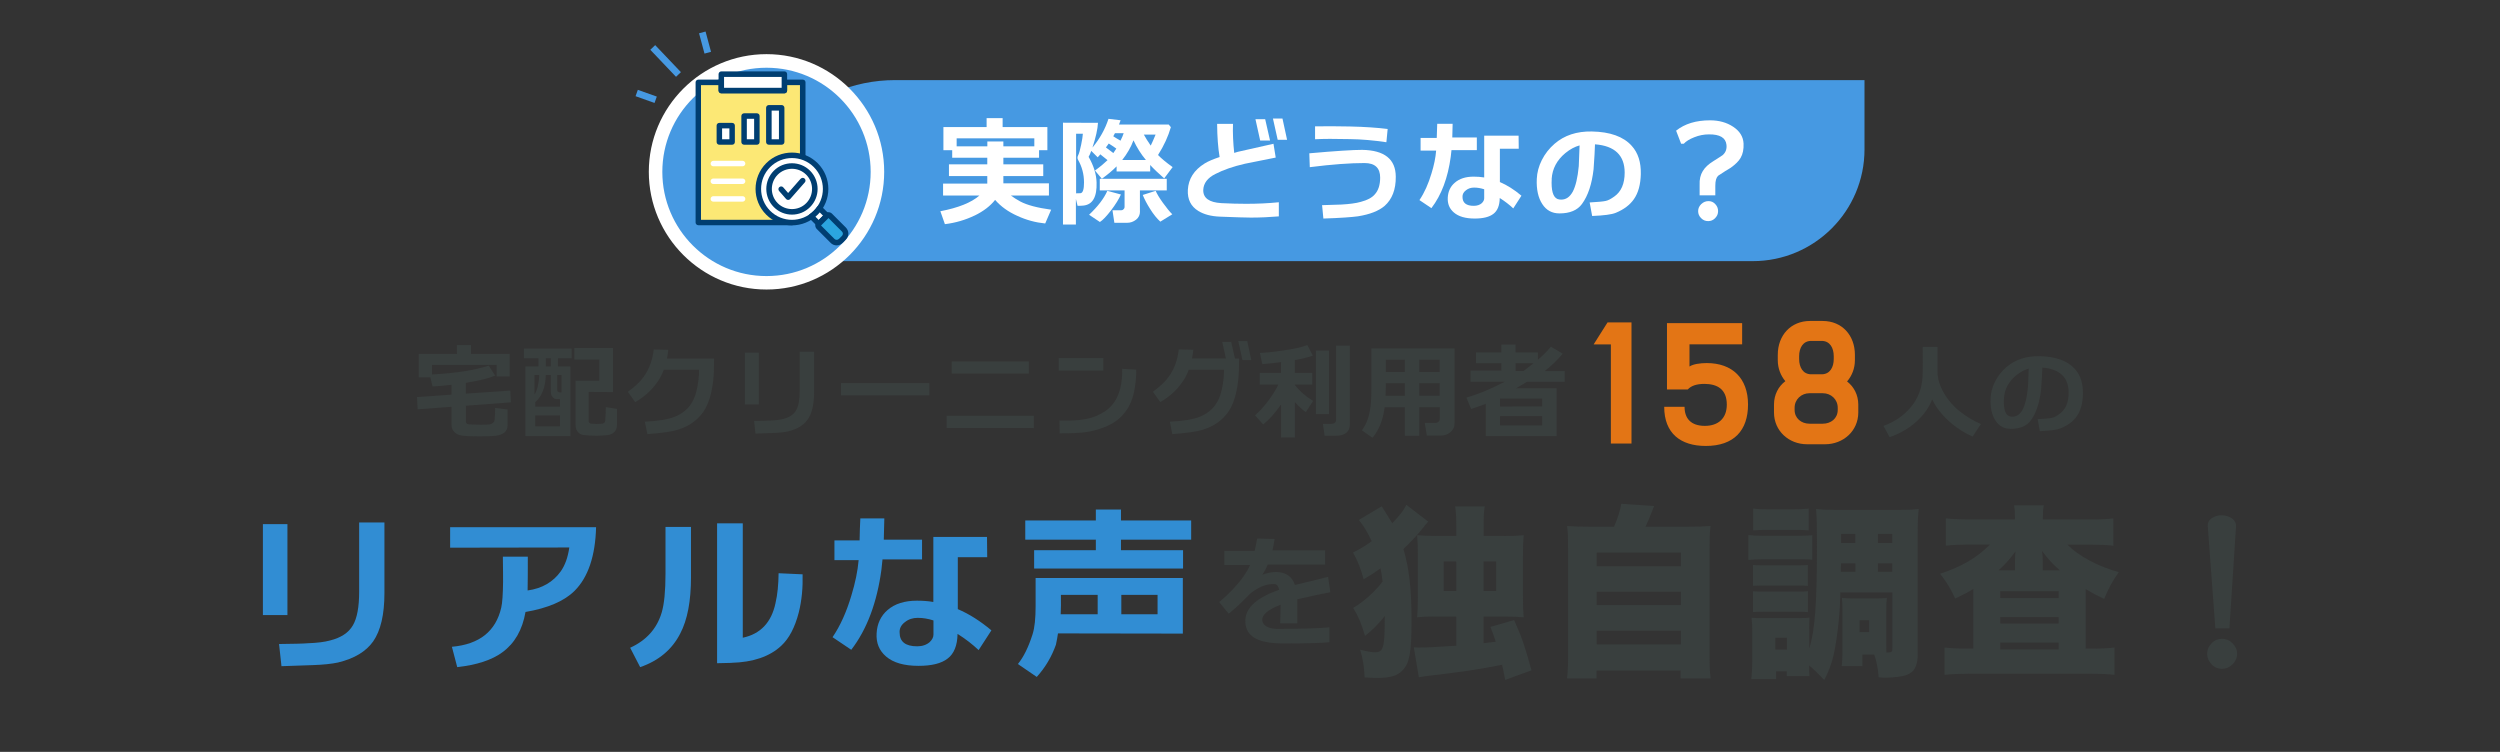 <?xml version="1.0" encoding="UTF-8"?>
<svg id="_レイヤー_2" data-name="レイヤー 2" xmlns="http://www.w3.org/2000/svg" viewBox="0 0 369.83 111.23">
  <rect x="0" y="0" width="369.83" height="111.23" fill="#333333" stroke="none"/>
  <defs>
    <style>
      .cls-1 {
        fill: none;
      }

      .cls-2, .cls-3, .cls-4 {
        fill-rule: evenodd;
      }

      .cls-2, .cls-5 {
        fill: #fff;
      }

      .cls-6 {
        fill: #4699e2;
      }

      .cls-7 {
        fill: #e37515;
      }

      .cls-3 {
        fill: #2ba5df;
      }

      .cls-8 {
        fill: #393f3e;
      }

      .cls-9 {
        fill: #003e71;
      }

      .cls-10 {
        fill: #318dd3;
      }

      .cls-4 {
        fill: #fce875;
      }
    </style>
  </defs>
  <g id="_レイヤー_1-2" data-name="レイヤー 1">
    <g>
      <g>
        <rect class="cls-1" width="369.83" height="111.23"/>
        <g>
          <g>
            <path class="cls-6" d="M132.43,11.85h143.39v10.25c0,9.12-7.41,16.53-16.53,16.53H109.57v-3.92c0-12.61,10.24-22.86,22.86-22.86Z"/>
            <g>
              <path class="cls-5" d="M144.18,31.88c-1.35.65-2.81,1.09-4.4,1.28l-.67-1.91c2.65-.51,4.58-1.28,5.77-2.32h-5.37v-1.77h6.54v-1.11h-5.67v-1.74h5.67v-.98h-5.19v-1.11h-1.3v-3.42h6.39v-1.32h2.37v1.32h6.62v3.42h-1.23v1.11h-5.28v.98h5.9v1.74h-5.9v1.07h6.74v1.81h-5.62c.37.28.84.58,1.39.88,1,.53,2.51.93,4.56,1.21l-.88,2.04c-1.42-.14-2.79-.51-4.11-1.12-1.37-.61-2.46-1.4-3.3-2.37-.72.91-1.72,1.68-3.04,2.32ZM146.06,20.93h2.37v.72h4.58v-1.19h-11.49v1.19h4.54v-.72Z"/>
              <path class="cls-5" d="M162.43,18.14c-.05.97-.33,2.19-.82,3.69,1.09-1.32,1.88-2.74,2.37-4.25l1.79.21-.23.63h7.35l.32.39c-.39,1.35-1.02,2.74-1.9,4.12.49.51,1.21,1.11,2.16,1.79l-1.25,1.67c-.84-.74-1.53-1.39-2.07-1.98v.95h-4.97v-.75c-.63.65-1.37,1.25-2.18,1.83l-1.02-1.21c.86-.63,1.47-1.16,1.86-1.54l-1.07-.86c-.12.16-.25.3-.39.44l-.95-.95c-.12.37-.26.67-.39.88.75,1.3,1.14,2.56,1.18,3.79.07,2.14-.58,3.28-1.95,3.42-.21.02-.49.04-.86.04l-.25-1.02v3.79h-1.91v-15.07l5.16.02ZM159.19,28.6c.35,0,.58-.02.68-.02.33-.07.49-.6.49-1.58,0-1.23-.3-2.35-.9-3.39-.09-.18-.09-.39.02-.61.16-.3.3-.84.46-1.61.14-.68.23-1.23.25-1.61h-1v8.83ZM165.82,28.77c-.3.68-.79,1.47-1.46,2.35-.68.88-1.23,1.46-1.65,1.72l-1.6-1.07c1.32-1.25,2.21-2.42,2.7-3.54l2,.54ZM168.64,31.27c0,.51-.19.93-.58,1.23-.39.3-.82.46-1.33.46h-1.88l-.28-1.86h1.33c.12,0,.23-.05.32-.16.09-.09.14-.19.14-.3v-2.47h-3.67v-1.72h9.91v1.72h-3.97v3.11ZM164.7,22.65l.02-.04.42-.63c-.39-.28-.77-.53-1.12-.75l-.42.58,1.11.84ZM166.24,19.7h-1.3c-.09.16-.16.32-.25.46.23.16.58.37,1.07.65.21-.42.37-.79.47-1.11ZM166.01,23.67h3.51c-.74-.88-1.35-1.86-1.84-2.91-.39,1.04-.95,2-1.67,2.91ZM171.65,32.79c-.51-.46-1.02-1.09-1.53-1.91-.47-.74-.82-1.42-1.07-2.04l1.91-.61c.19.44.54,1.04,1.07,1.77s1,1.32,1.39,1.7l-1.77,1.09ZM169.21,19.91c.25.47.6,1.02,1.02,1.63.19-.4.44-.93.72-1.63h-1.74Z"/>
              <path class="cls-5" d="M177.26,31.2c-1.09-.67-1.61-1.7-1.54-3.11.09-1.63.91-2.93,2.49-3.91.53-.33,1.26-.63,2.21-.95-.23-1.33-.35-2.97-.37-4.91h2.35c-.05,1.4.02,2.83.18,4.3l.53-.16c1.28-.28,3.04-.68,5.28-1.19l.33,2.04c-1.53.3-3.04.61-4.54.91-1.75.4-3.21.91-4.37,1.51-1.18.58-1.77,1.39-1.81,2.37-.03,1.19.86,1.84,2.67,1.95,1.33.07,2.56.1,3.67.1,1.63,0,3.25-.07,4.84-.23v2.09c-1.35.11-2.72.18-4.12.18-.75,0-2.28-.05-4.58-.14-1.32-.05-2.37-.33-3.21-.84ZM185.72,17.63h1.44l.72,3.16h-1.46l-.7-3.16ZM188.32,17.54h1.4l.68,3.14h-1.39l-.7-3.14Z"/>
              <path class="cls-5" d="M195.59,30.35c.95-.02,1.9-.05,2.84-.09,1.19-.07,2.16-.19,2.88-.4.95-.25,1.65-.61,2.07-1.11.53-.58.79-1.42.79-2.47,0-1.44-.77-2.16-2.32-2.16-2.09,0-4.79.19-8.09.61l-.07-2.05c3.9-.35,6.51-.51,7.81-.51,3.3.05,4.97,1.37,4.98,3.97.02,1.9-.54,3.33-1.65,4.32-.88.75-2.19,1.26-3.95,1.54-.88.12-2.58.25-5.11.33l-.19-1.98ZM205.08,21.04c-1.88-.28-3.67-.44-5.4-.46-2.23-.05-3.93-.05-5.14.02v-1.91c1.67-.02,3.39-.02,5.16.02,2.21.05,4.07.18,5.58.37l-.19,1.97Z"/>
              <path class="cls-5" d="M211.75,30.79l-1.77-1.19c.74-1.09,1.33-2.42,1.79-3.97.37-1.19.6-2.32.68-3.35h-2.3v-1.88h2.39c.02-.75.04-1.46.07-2.09h2.28c-.02.46-.04,1.14-.05,2.02h3.63v1.88h-3.75l-.11.98c-.42,3.12-1.37,5.65-2.86,7.6ZM224.65,20.07l.02,1.93h-2.79v4.93c1.07.46,2.12,1.12,3.19,2.02l-1.21,1.88c-.56-.53-1.23-1.05-2-1.54v.02c-.02,1.09-.33,1.86-.93,2.32-.6.47-1.53.7-2.77.7-1.37,0-2.4-.3-3.09-.9-.65-.56-.95-1.28-.9-2.21.05-.91.4-1.65,1.04-2.19.68-.6,1.61-.9,2.79-.9.53,0,1.05.04,1.56.12v-6.18h5.09ZM219.56,28c-.49-.16-.98-.25-1.49-.25-.46,0-.86.12-1.21.4-.35.26-.53.6-.51.98,0,.88.56,1.32,1.67,1.32.49,0,.9-.14,1.19-.4.23-.23.35-.46.35-.72v-1.33Z"/>
              <path class="cls-5" d="M235.53,31.95l-.37-2c1.23-.07,2.02-.14,2.39-.23.35-.07.77-.3,1.26-.65,1.02-.72,1.53-1.9,1.53-3.53,0-2.56-1.47-3.97-4.39-4.19-.02.81-.09,2.04-.21,3.69-.25,2.18-.81,3.9-1.72,5.14-.68.93-1.79,1.39-3.33,1.39-1.09,0-1.95-.46-2.54-1.39-.6-.91-.88-2.16-.81-3.7.04-.95.28-1.88.75-2.81.46-.91,1.09-1.72,1.88-2.4,1.44-1.25,3.28-1.86,5.51-1.82,2.7.05,4.67.75,5.9,2.12.95,1.04,1.39,2.44,1.35,4.19-.04,1.54-.37,2.77-1.02,3.7-.6.86-1.49,1.53-2.68,2.02-.6.25-1.75.4-3.49.47ZM229.55,26.48c-.02.19-.02.39-.02.56,0,1.54.37,2.37,1.14,2.47.11.02.19.02.28.02.72,0,1.28-.39,1.72-1.19.42-.81.72-2.05.88-3.76.02-.14.05-1.18.12-3.07-.7.19-1.4.56-2.11,1.14-1.25,1.04-1.93,2.32-2.02,3.83Z"/>
              <path class="cls-5" d="M254.17,26.02c-.28.23-.42.72-.42,1.46v1.42h-2.32v-1.53c-.04-.82.12-1.51.47-2.07.32-.53.84-1.02,1.56-1.46.81-.51,1.28-.81,1.4-.91.44-.4.61-.91.54-1.51-.11-1.04-.97-1.56-2.61-1.54-.72,0-1.44.14-2.14.42-.72.28-1.23.6-1.56.96h-.4l-.74-1.93c1.28-1.02,2.95-1.53,5.02-1.53,1.33,0,2.47.32,3.42.95.98.65,1.49,1.47,1.54,2.49.04.84-.11,1.56-.44,2.12-.28.49-.77.96-1.46,1.46-.44.25-1.07.65-1.88,1.19ZM253.73,32.27c-.3.3-.63.44-1.04.44s-.75-.14-1.04-.44c-.3-.3-.44-.63-.44-1.04s.16-.74.46-1.04c.32-.3.67-.44,1.07-.44s.72.14,1,.44.42.63.42,1.04-.14.74-.44,1.04Z"/>
            </g>
          </g>
          <g>
            <g>
              <circle class="cls-6" cx="113.39" cy="25.42" r="16.41"/>
              <path class="cls-5" d="M113.39,42.83c-9.6,0-17.41-7.81-17.41-17.41s7.81-17.41,17.41-17.41,17.41,7.81,17.41,17.41-7.81,17.41-17.41,17.41ZM113.39,10.02c-8.5,0-15.41,6.91-15.41,15.41s6.91,15.41,15.41,15.41,15.41-6.91,15.41-15.41-6.91-15.41-15.41-15.41Z"/>
            </g>
            <g>
              <polygon class="cls-4" points="118.75 12.18 118.75 24.96 117.16 24.96 117.16 32.93 103.3 32.93 103.3 12.18 106.71 12.18 106.71 13.39 116.04 13.39 116.04 12.18 118.75 12.18"/>
              <path class="cls-9" d="M119.16,12.18v12.78c0,.23-.18.4-.4.4h-1.19v7.56c0,.22-.18.4-.4.4h-13.86c-.23,0-.41-.19-.41-.4V12.18c0-.23.18-.4.41-.4h3.41c.23,0,.4.18.4.4v.81h8.52v-.81c0-.23.19-.4.41-.4h2.71c.23,0,.4.18.4.4h0ZM118.34,24.55v-11.96h-1.9v.8c0,.23-.18.41-.4.41h-9.33c-.23,0-.41-.18-.41-.41v-.8h-2.6v19.93h13.05v-7.56c0-.23.19-.41.41-.41h1.19Z"/>
              <rect class="cls-5" x="106.71" y="10.97" width="9.33" height="2.43"/>
              <path class="cls-9" d="M106.71,10.56h9.33c.23,0,.4.18.4.41v2.43c0,.23-.18.41-.4.41h-9.33c-.23,0-.41-.18-.41-.41v-2.43c0-.23.19-.41.41-.41h0ZM115.63,11.38h-8.52v1.61h8.52v-1.61Z"/>
              <path class="cls-2" d="M113.63,24.43c1.94-1.94,5.09-1.94,7.04,0,1.94,1.94,1.94,5.09,0,7.04-1.94,1.95-5.09,1.95-7.04,0-1.94-1.94-1.94-5.09,0-7.04h0Z"/>
              <path class="cls-9" d="M113.35,24.14c1.05-1.05,2.43-1.57,3.81-1.57s2.75.53,3.8,1.57c1.05,1.05,1.58,2.43,1.58,3.81s-.53,2.75-1.58,3.81c-1.05,1.05-2.43,1.58-3.8,1.58s-2.76-.53-3.81-1.58c-1.05-1.05-1.58-2.43-1.58-3.81s.53-2.76,1.58-3.81h0ZM117.16,23.38c-1.17,0-2.34.45-3.23,1.34-.89.89-1.34,2.06-1.34,3.23s.45,2.34,1.34,3.23c.89.89,2.06,1.34,3.23,1.34s2.34-.45,3.23-1.34c.89-.9,1.34-2.06,1.34-3.23s-.45-2.34-1.34-3.23c-.89-.89-2.06-1.34-3.23-1.34h0Z"/>
              <path class="cls-9" d="M114.47,25.26c.74-.74,1.71-1.11,2.69-1.11s1.94.37,2.68,1.11c.74.75,1.11,1.72,1.11,2.69s-.37,1.94-1.11,2.68c-.74.75-1.71,1.12-2.68,1.12s-1.95-.37-2.69-1.12c-.74-.74-1.11-1.71-1.11-2.68s.37-1.94,1.11-2.69h0ZM117.16,24.97c-.76,0-1.53.29-2.11.87-.58.58-.87,1.35-.87,2.11s.29,1.53.87,2.11c.58.58,1.35.87,2.11.87s1.53-.29,2.1-.87c.58-.58.87-1.35.87-2.11s-.29-1.53-.87-2.11c-.58-.58-1.34-.87-2.1-.87h0Z"/>
              <path class="cls-2" d="M121.23,30.81l1.1,1.1-1.21,1.21-1.1-1.1c.23-.16.45-.35.66-.55.21-.2.39-.43.56-.66h0Z"/>
              <path class="cls-9" d="M121.52,30.52l1.1,1.1c.16.16.16.42,0,.57l-1.21,1.21c-.16.16-.42.16-.58,0l-1.1-1.1c-.16-.16-.16-.42,0-.58.02-.02.05-.04.08-.06.1-.08.21-.15.29-.23.09-.08.19-.16.29-.27l.02-.02c.09-.09.17-.18.25-.27.08-.09.16-.2.24-.31.13-.18.39-.23.57-.1.02.01.04.03.06.05h0ZM121.75,31.9l-.48-.48c-.09.11-.19.21-.28.31l-.02.02c-.1.1-.21.2-.34.31l.49.49.64-.64Z"/>
              <path class="cls-3" d="M124.61,35.41l-.23.23c-.34.34-.89.34-1.23,0l-2.04-2.04c-.14-.14-.14-.34,0-.47l.61-.61.61-.61c.14-.13.33-.13.47,0l2.04,2.04c.34.34.34.89,0,1.23l-.23.23Z"/>
              <path class="cls-9" d="M124.9,35.7l-.23.22h0c-.25.25-.57.38-.9.38s-.65-.12-.9-.38l-2.04-2.04c-.15-.15-.22-.34-.23-.53,0-.19.08-.38.22-.53l1.21-1.21c.15-.15.34-.23.53-.22.19,0,.38.08.52.22l2.04,2.04c.25.25.38.58.38.9s-.13.66-.38.91l-.02.02-.2.21ZM124.1,35.35l.43-.43.02-.02c.09-.09.14-.21.14-.33s-.05-.24-.14-.32l-1.99-1.99-1.1,1.1,1.99,1.99c.09.09.21.13.32.13.12,0,.24-.05.32-.13h0Z"/>
              <path class="cls-9" d="M118.45,26.45c.14-.17.4-.19.57-.04.17.15.19.4.04.57l-2.16,2.46c-.15.17-.4.18-.57.04-.02-.01-.03-.03-.04-.04l-1.04-1.19c-.14-.17-.13-.43.04-.57.17-.15.43-.13.57.03l.73.84,1.85-2.11Z"/>
              <rect class="cls-5" x="106.41" y="18.58" width="1.9" height="2.43"/>
              <path class="cls-9" d="M108.71,18.58v2.43c0,.23-.18.4-.4.4h-1.9c-.23,0-.4-.18-.4-.4v-2.43c0-.23.18-.4.4-.4h1.9c.23,0,.4.18.4.4h0ZM107.9,20.6v-1.61h-1.08v1.61h1.08Z"/>
              <rect class="cls-5" x="110.08" y="17.16" width="1.89" height="3.85"/>
              <path class="cls-9" d="M112.37,17.16v3.85c0,.23-.18.4-.4.4h-1.89c-.23,0-.41-.18-.41-.4v-3.85c0-.23.19-.4.41-.4h1.89c.23,0,.4.18.4.4h0ZM111.56,20.6v-3.03h-1.08v3.03h1.08Z"/>
              <rect class="cls-5" x="113.74" y="15.95" width="1.89" height="5.06"/>
              <path class="cls-9" d="M116.04,15.95v5.06c0,.23-.19.4-.41.4h-1.89c-.23,0-.41-.18-.41-.4v-5.06c0-.23.19-.41.41-.41h1.89c.23,0,.41.19.41.41h0ZM115.23,20.6v-4.24h-1.08v4.24h1.08Z"/>
              <path class="cls-5" d="M109.85,23.79c.23,0,.41.19.41.41s-.19.4-.41.4h-4.33c-.23,0-.4-.19-.4-.4s.18-.41.4-.41h4.33Z"/>
              <path class="cls-5" d="M109.85,26.41c.23,0,.41.18.41.4s-.19.41-.41.41h-4.33c-.23,0-.4-.18-.4-.41s.18-.4.4-.4h4.33Z"/>
              <path class="cls-5" d="M109.85,29.02c.23,0,.41.18.41.41s-.19.4-.41.4h-4.33c-.23,0-.4-.18-.4-.4s.18-.41.4-.41h4.33Z"/>
            </g>
            <rect class="cls-6" x="95.08" y="12.77" width="1" height="2.98" transform="translate(50.08 99.51) rotate(-70.39)"/>
            <rect class="cls-6" x="103.8" y="4.74" width="1" height="3.11" transform="translate(1.94 27.3) rotate(-15.05)"/>
            <rect class="cls-6" x="97.96" y="6.26" width="1" height="5.52" transform="translate(20.92 70.36) rotate(-43.58)"/>
          </g>
        </g>
      </g>
      <g>
        <g>
          <path class="cls-8" d="M68.92,60.03v2.24c0,.31.12.47.39.5.39.03.97.05,1.73.06.59.02,1.07-.02,1.46-.06.14-.03.28-.09.42-.22.16-.12.23-.26.25-.44.05-.59.08-1.17.08-1.76l1.84.23v2.32c0,.9-.61,1.43-1.81,1.57-.44.05-1.25.08-2.4.08-1.03,0-1.87-.03-2.51-.11-.4-.05-.76-.19-1.04-.42-.36-.3-.54-.72-.54-1.23v-2.61l-5.01.37-.09-1.81,5.1-.36v-1.46c-1.2.14-2.13.23-2.8.25l-.33-1.35h-1.71v-3.46h5.65v-1.31h2.07v1.31h5.73v3.33h-1.93v-1.71h-9.57v1.42c3.58-.2,6.38-.64,8.4-1.31l.95,1.48c-.95.39-2.38.75-4.33,1.06v1.6l6.57-.45.08,1.74-6.65.5Z"/>
          <path class="cls-8" d="M79.66,53h-2.15v-1.43h7.05v1.43h-2.02v1.21h1.84v10.3h-6.65v-10.3h1.93v-1.21ZM79.07,58.38c.42-.69.65-1.65.7-2.91h-.7v2.91ZM82.84,60.16v-1.12h-.51c-.2,0-.39-.09-.58-.3-.17-.19-.26-.44-.26-.73v-2.54h-.75c-.06,1.85-.58,3.19-1.56,4.02v.67h3.66ZM79.18,61.45v1.62h3.66v-1.62h-3.66ZM80.74,54.21h.75v-1.21h-.75v1.21ZM82.43,57.68c0,.25.14.37.42.37h.22v-2.58h-.64v2.21ZM91.27,62.87c0,.42-.12.76-.39,1.03-.26.28-.64.44-1.1.48-.54.05-1.09.08-1.62.08-.62,0-1.23-.03-1.84-.11-.31-.03-.58-.17-.78-.4-.26-.25-.39-.61-.39-1.06v-6.57h3.5v-3.13h-3.69v-1.71h5.73v6.52l-3.61-.02v4.3c0,.2.11.34.33.39.4.03.67.05.81.05.4,0,.7-.02.9-.05.26-.05.4-.2.42-.48.05-.67.08-1.32.08-1.96l1.65.26v2.38Z"/>
          <path class="cls-8" d="M93.97,59.49l-1.09-1.53c1.01-.73,1.81-1.46,2.35-2.23.79-1.09,1.29-2.43,1.48-4.03l2.15.05c-.05.44-.11.87-.19,1.29h6.97c0,1.42-.05,2.51-.14,3.28-.23,2.02-.73,3.56-1.46,4.61-.87,1.23-2.09,2.1-3.64,2.6-1.01.33-2.55.54-4.64.69l-.36-1.84c1.98-.09,3.49-.34,4.5-.76,1.48-.61,2.46-1.67,2.96-3.18.2-.61.36-1.37.47-2.26.08-.67.11-1.15.08-1.48h-5.21c-.28.75-.64,1.42-1.09,2.01-.79,1.09-1.84,2.01-3.13,2.77Z"/>
          <path class="cls-8" d="M110.19,52.17h2.07v7.66h-2.07v-7.66ZM111.56,62.27c1.23-.02,2.02-.03,2.38-.06.81-.03,1.45-.11,1.9-.23.93-.23,1.57-.65,1.93-1.28.36-.61.53-1.56.53-2.83v-5.84h2.13v5.95c0,1.81-.31,3.16-.95,4.08-.61.86-1.59,1.45-2.97,1.77-.51.11-1.21.19-2.1.22l-2.65.09-.2-1.87Z"/>
          <path class="cls-8" d="M124.41,58.48v-1.81h13.06v1.81h-13.06Z"/>
          <path class="cls-8" d="M140.04,61.51h12.89v1.81h-12.89v-1.81ZM140.79,53.47h11.41v1.79h-11.41v-1.79Z"/>
          <path class="cls-8" d="M156.62,52.97h6.6v1.85h-6.6v-1.85ZM156.73,62.21c1.67.05,2.97-.03,3.92-.22,1.07-.2,2.02-.61,2.9-1.2,1.68-1.17,2.51-3.24,2.46-6.23l2.07.12c.02.79-.05,1.73-.22,2.77-.45,2.85-1.95,4.76-4.47,5.74-.95.37-1.9.62-2.86.75-.92.12-2.18.17-3.77.16l-.03-1.9Z"/>
          <path class="cls-8" d="M180.79,50.57h1.34l.56,2.47h.61c0,1.42-.05,2.51-.14,3.28-.23,2.02-.73,3.56-1.46,4.61-.87,1.23-2.09,2.1-3.64,2.6-1.01.33-2.57.54-4.64.69l-.36-1.84c1.99-.09,3.49-.34,4.5-.76,1.48-.61,2.46-1.67,2.96-3.18.2-.61.36-1.37.47-2.26.06-.67.09-1.15.08-1.48h-5.21c-.28.75-.64,1.42-1.09,2.01-.78,1.09-1.82,2.01-3.13,2.77l-1.09-1.53c1.01-.73,1.81-1.46,2.35-2.23.81-1.09,1.29-2.43,1.48-4.03l2.15.05c-.05.44-.11.87-.19,1.29h5.01l-.54-2.47ZM183.18,50.45h1.32l.61,2.82h-1.31l-.62-2.82Z"/>
          <path class="cls-8" d="M189.5,59.85c-.93,1.31-1.81,2.29-2.63,2.94l-1.21-1.35c.58-.5,1.2-1.17,1.84-1.99.68-.9,1.23-1.76,1.62-2.57h-2.77v-1.71h3.16v-1.6c-1.06.14-1.98.23-2.77.3l-.36-1.65c.97-.05,2.1-.17,3.38-.36,1.65-.23,2.86-.51,3.64-.81l.81,1.56c-.64.23-1.53.45-2.66.65v1.91h2.58v1.71h-2.58v.08c.72.92,1.62,1.7,2.71,2.35l-1.09,1.65c-.45-.3-.98-.79-1.62-1.48v5.23h-2.04v-4.86ZM194.67,61.26v-9.4h1.93v9.4h-1.93ZM199.69,62.76c0,.54-.17.97-.53,1.26-.36.3-.87.44-1.53.44h-1.68l-.25-1.76h1.23c.48,0,.72-.22.72-.62v-10.94h2.04v11.63Z"/>
          <path class="cls-8" d="M209.95,60.25v4.22h-2.13v-4.22h-2.99c-.22,1.81-.81,3.32-1.79,4.51l-1.57-1.1c.58-.79.98-1.74,1.18-2.88.16-.81.22-1.88.22-3.19v-6.04h12.3v11.1c0,.54-.22.98-.65,1.32-.39.31-.86.47-1.42.47h-2.02l-.31-1.87h1.56c.16,0,.31-.05.44-.16.14-.09.22-.25.22-.47v-1.7h-3.02ZM207.82,58.54v-1.85h-2.82v.69c0,.37-.02.76-.03,1.17h2.85ZM205,53.22v1.81h2.82v-1.81h-2.82ZM212.97,53.22h-3.02v1.81h3.02v-1.81ZM212.97,58.54v-1.85h-3.02v1.85h3.02Z"/>
          <path class="cls-8" d="M219.79,59.74c-.45.17-1.17.44-2.16.76l-.7-1.68c1.81-.53,3.69-1.31,5.67-2.35h-5.06v-1.65h4.56v-1.09h-3.75v-1.6h3.75v-1.15h2.1v1.15h3.3v1.09c.75-.64,1.4-1.29,1.93-1.93l1.74,1.03c-.81.98-1.71,1.84-2.66,2.57h2.96v1.59h-5.59c-.59.37-1.14.68-1.62.96h6.01v7.08h-10.47v-4.78ZM228.14,58.96h-6.24v1.18l6.24-.02v-1.17ZM228.14,62.93v-1.37h-6.24v1.37h6.24ZM225.37,54.88c.17-.11.67-.48,1.49-1.15h-2.66v1.15h1.17Z"/>
        </g>
        <g>
          <path class="cls-8" d="M283.31,62.54c-1.09.93-2.35,1.63-3.77,2.13l-.92-1.67c1.67-.59,3.02-1.52,4.08-2.8,1.04-1.26,1.6-2.72,1.7-4.4.05-.73.05-2.23.03-4.48h2.19v3.72c0,.98.33,2.02.96,3.13.61,1.04,1.4,1.96,2.38,2.72.96.76,1.99,1.37,3.08,1.84l-1.23,1.85c-1.1-.48-2.13-1.12-3.11-1.93-.9-.76-1.65-1.57-2.23-2.44-.23-.36-.45-.72-.64-1.12-.51,1.31-1.37,2.46-2.54,3.46Z"/>
          <path class="cls-8" d="M301.76,63.78l-.33-1.77c1.09-.06,1.79-.12,2.12-.2.31-.06.68-.26,1.12-.58.9-.64,1.35-1.68,1.35-3.13,0-2.27-1.31-3.52-3.89-3.72-.02.72-.08,1.81-.19,3.27-.22,1.93-.72,3.46-1.53,4.56-.61.82-1.59,1.23-2.96,1.23-.96,0-1.73-.4-2.26-1.23-.53-.81-.78-1.91-.72-3.28.03-.84.25-1.67.67-2.49.41-.81.97-1.53,1.67-2.13,1.28-1.1,2.91-1.65,4.89-1.62,2.4.05,4.14.67,5.23,1.88.84.92,1.23,2.16,1.2,3.72-.03,1.37-.33,2.46-.9,3.28-.53.76-1.32,1.35-2.38,1.79-.53.22-1.56.36-3.1.42ZM296.45,58.93c-.02.17-.02.34-.02.5,0,1.37.33,2.1,1.01,2.19.09.02.17.02.25.02.64,0,1.14-.34,1.53-1.06.37-.72.64-1.82.78-3.33.02-.12.05-1.04.11-2.72-.62.17-1.25.5-1.87,1.01-1.11.92-1.71,2.05-1.79,3.39Z"/>
        </g>
        <g>
          <path class="cls-7" d="M235.75,50.95l2.06-3.26h3.54v17.92h-3.05v-14.66h-2.55Z"/>
          <path class="cls-7" d="M258.59,59.84c0,3.83-2.08,6.13-6.25,6.13-3.71,0-6.15-1.85-6.15-5.79h3.01c0,1.66.88,2.82,3.01,2.82,1.98,0,3.24-1.12,3.24-3.14,0-2.32-1.45-3.07-3.33-3.07-1.14,0-1.96.29-2.44.82h-3.08v-9.81h11.12v3.14h-7.79v3.28c.53-.36,1.6-.51,2.55-.51,3.77,0,6.11,2.23,6.11,6.13Z"/>
          <path class="cls-7" d="M269.62,47.48c2.88,0,4.78,2.13,4.78,5.01v.78c0,1.24-.44,2.32-1.16,3.16,1.01.78,1.66,1.98,1.66,3.43v1.16c0,2.72-2.21,4.7-4.91,4.7h-2.67c-2.7,0-4.89-1.98-4.89-4.7v-1.16c0-1.47.65-2.7,1.68-3.47-.69-.82-1.12-1.9-1.12-3.12v-.78c0-2.88,1.92-5.01,4.78-5.01h1.83ZM271.86,60.32c0-1.24-.99-2.15-2.21-2.15h-1.96c-1.22,0-2.21.91-2.21,2.15v.32c0,1.24.99,2.04,2.21,2.04h1.96c1.22,0,2.21-.8,2.21-2.04v-.32ZM271.27,52.7c0-1.24-.57-2.27-1.79-2.27h-1.54c-1.22,0-1.79,1.03-1.79,2.27v.4c0,1.24.57,2.27,1.79,2.27h1.54c1.22,0,1.79-1.03,1.79-2.27v-.4Z"/>
        </g>
      </g>
      <g>
        <path class="cls-10" d="M38.89,77.54h3.63v13.45h-3.63v-13.45ZM41.3,95.27c2.16-.03,3.55-.05,4.18-.11,1.42-.05,2.54-.19,3.33-.41,1.64-.41,2.76-1.15,3.39-2.24.63-1.07.93-2.73.93-4.97v-10.25h3.74v10.44c0,3.17-.55,5.55-1.67,7.16-1.07,1.5-2.79,2.54-5.22,3.12-.9.19-2.13.33-3.69.38l-4.65.16-.36-3.28Z"/>
        <path class="cls-10" d="M74.34,96.48c-1.56,1.15-3.8,1.89-6.7,2.21l-.79-3.01c4.07-.36,6.5-2.3,7.3-5.79.16-.68.25-1.97.27-3.8,0-.6,0-1.86-.03-3.74h3.69c0,2,0,3.66-.03,5,2.16-.3,3.77-1.26,4.89-2.81.66-.93,1.07-2.1,1.28-3.55l-17.63.03v-3.03h21.59c-.11,4.26-1.18,7.41-3.17,9.4-1.53,1.53-3.96,2.57-7.27,3.14-.46,2.65-1.61,4.65-3.42,5.96Z"/>
        <path class="cls-10" d="M93.23,95.82c2.38-1.09,3.94-2.81,4.65-5.19.38-1.26.57-3.2.57-5.79v-6.89h3.77v7.46c0,3.5-.52,6.26-1.59,8.31-1.2,2.35-3.17,4.02-5.93,4.97l-1.48-2.87ZM108.21,98.06l-2.13.05v-20.69h3.8v16.92c2.62-.55,4.24-2.27,4.84-5.11.3-1.28.44-2.76.46-4.43l3.55.16c.05,1.94-.11,3.83-.57,5.66-.57,2.19-1.42,3.83-2.6,4.92-1.69,1.58-4.15,2.43-7.35,2.51Z"/>
        <path class="cls-10" d="M125.92,96.12l-2.76-1.86c1.15-1.69,2.08-3.77,2.79-6.18.57-1.86.93-3.61,1.07-5.22h-3.58v-2.92h3.72c.03-1.18.05-2.27.11-3.25h3.55c-.03.71-.05,1.78-.08,3.14h5.66v2.92h-5.85l-.16,1.53c-.66,4.86-2.13,8.8-4.45,11.83ZM146.01,79.42l.03,3.01h-4.35v7.68c1.67.71,3.31,1.75,4.97,3.14l-1.89,2.92c-.87-.82-1.91-1.64-3.12-2.4v.03c-.03,1.69-.52,2.9-1.45,3.61-.93.74-2.38,1.09-4.32,1.09-2.13,0-3.74-.46-4.81-1.39-1.01-.87-1.48-2-1.39-3.44.08-1.42.63-2.57,1.61-3.42,1.07-.93,2.51-1.39,4.35-1.39.82,0,1.64.05,2.43.19v-9.62h7.93ZM138.08,91.78c-.77-.25-1.53-.38-2.32-.38-.71,0-1.34.19-1.89.63-.55.41-.82.93-.79,1.53,0,1.37.87,2.05,2.6,2.05.77,0,1.39-.22,1.86-.63.36-.35.55-.71.55-1.12v-2.08Z"/>
        <path class="cls-10" d="M156.51,93.69c-.05.41-.16.96-.3,1.67-.63,1.78-1.58,3.39-2.84,4.78l-2.79-1.91c.85-1.04,1.56-2.49,2.16-4.37.33-1.01.46-2.41.46-4.21v-4.15h21.78v8.23l-18.47-.03ZM152.98,84.1v-2.71h9.13v-1.56h-10.44v-2.84h10.44v-1.61h3.72v1.61h10.38v2.84h-10.38v1.56h9.18v2.71h-22.03ZM156.94,88c.03,1.12,0,2.1-.03,2.87h5.47v-2.87h-5.44ZM171.24,88h-5.36v2.87h5.36v-2.87Z"/>
        <path class="cls-8" d="M189.38,92.24c0-.33.02-.79.04-1.43.02-.62.02-1.08.02-1.35-1.86.72-2.76,1.47-2.71,2.28.04.46.31.81.83,1.04.39.17.87.25,1.39.25,3.62,0,6.21-.08,7.71-.23v2.2c-1.06.12-3.34.19-6.82.19-1.51,0-2.71-.17-3.62-.52-1.41-.54-2.07-1.55-1.99-3.02.1-1.8,1.76-3.27,5.01-4.41-.15-.54-.37-.83-.66-.83-1.04-.08-2.13.31-3.27,1.12-.23.15-.52.43-.87.79-.5.52-.79.81-.87.87-.37.37-.97.91-1.8,1.6l-1.41-1.72c1.47-1.24,2.69-2.51,3.62-3.83.39-.56.7-1.1.95-1.66h-3.81v-2.09h4.49c.14-.58.25-1.2.37-1.82l2.57.06c-.08.56-.17,1.12-.31,1.68h7.79v2.11h-8.49c-.23.56-.5,1.06-.81,1.51.72-.27,1.39-.41,2.01-.41,1.45,0,2.4.64,2.82,1.91,1.3-.29,2.92-.68,4.91-1.2l.33,2.28c-.95.17-2.59.52-4.89,1.04v3.56h-2.53Z"/>
        <path class="cls-8" d="M211.27,77.18c-.38.41-.41.46-.85,1.01-.79.98-1.5,1.78-2.81,3.03.85,2.84,1.2,5.96,1.2,10.49,0,4.78-.27,6.37-1.34,7.46-.77.82-1.83,1.12-3.8,1.12-.44,0-.87-.03-1.8-.08-.08-1.64-.22-2.6-.66-4.1,1.01.27,1.72.38,2.19.38,1.26,0,1.45-.68,1.45-5.11,0-.03,0-.14.03-.27-1.07,1.31-1.8,2.05-2.95,2.95-.63-2.05-.9-2.71-1.75-4.13,1.61-.96,3.25-2.43,4.35-3.91-.08-.68-.16-1.18-.3-1.94-.93.66-1.53,1.04-2.51,1.61-.41-1.56-.82-2.6-1.56-3.96,1.04-.52,1.75-.93,2.76-1.67-.68-1.42-1.2-2.3-1.91-3.14l3.39-2.02q.3.46.96,1.53c.19.3.33.55.6.98,1.09-1.15,1.69-1.91,2.08-2.73l3.25,2.49ZM222.53,79.29c1.34,0,1.97-.03,2.87-.11-.08.96-.11,1.59-.11,3.17v5.74c0,1.61.03,2.24.11,3.23-.87-.08-1.5-.11-2.9-.11h-3.03v3.94c.77-.08.96-.11,1.8-.22-.27-.85-.38-1.12-.79-2.19l3.5-1.01c1.12,2.46,1.67,4.07,2.57,7.43l-3.88,1.42c-.25-1.23-.33-1.69-.46-2.24-3.58.71-5.57,1.01-11.34,1.69-.38.05-.57.08-.98.16l-.74-4.43c.3.03.44.03.57.03,1.31,0,2.46-.05,5.71-.27v-4.32h-2.92c-1.34,0-2.08.03-2.87.11.08-.96.11-1.75.11-3.2v-5.74c0-1.48-.03-2.19-.11-3.2.82.08,1.56.11,2.87.11h2.92v-1.53c0-1.23-.03-1.91-.16-2.84h4.37c-.14.87-.16,1.48-.16,2.84v1.53h3.06ZM213.57,83.06v4.37h1.86v-4.37h-1.86ZM219.47,87.43h1.86v-4.37h-1.86v4.37Z"/>
        <path class="cls-8" d="M238.77,77.92c.52-1.18.9-2.4,1.07-3.39l4.86.33q-.19.46-.87,2.16c-.11.27-.22.49-.41.9h6.18c1.67,0,2.43-.03,3.44-.11-.11.9-.14,1.61-.14,3.31v16.04c0,1.45.03,2.21.16,3.2h-4.45v-1.17h-12.43v1.17h-4.37c.11-.87.16-1.78.16-3.17v-16.07c0-1.64-.03-2.35-.14-3.31,1.01.08,1.78.11,3.44.11h3.5ZM236.2,83.77h12.46v-2.02h-12.46v2.02ZM236.2,89.51h12.46v-1.97h-12.46v1.97ZM236.2,95.33h12.46v-2.02h-12.46v2.02Z"/>
        <path class="cls-8" d="M258.64,79.15c.66.08,1.18.11,2.21.11h5.03c1.12,0,1.64-.03,2.21-.08v3.63c-.6-.08-.85-.08-2.16-.08h-5.08c-.93,0-1.56.03-2.21.11v-3.69ZM272.25,87.6q-.03.33-.03.96c-.05,2.54-.52,6.48-1.01,8.5-.33,1.31-.68,2.24-1.34,3.53-1.04-1.09-1.56-1.58-2.24-2.16,0,.85,0,.98.05,1.59h-3.36v-.71h-1.58v1.15h-3.66c.08-.85.14-1.83.14-2.65v-4.43c0-.79-.03-1.31-.11-1.99.55.05.79.05,1.94.05h5.06c.82,0,1.2-.03,1.58-.08-.05.46-.05.74-.05,1.8v2.79c.85-2.62,1.15-6.67,1.15-15.33,0-3.2-.03-4.1-.14-5.33.96.11,1.56.14,3.17.14h8.91c1.64,0,2.27-.03,3.12-.14-.14,1.04-.16,1.94-.16,3.53v18.09c0,1.12-.3,1.97-.82,2.46-.49.41-.96.6-2,.74-.6.08-1.26.14-1.8.14-.25,0-.57,0-1.15-.05-.14-1.48-.3-2.35-.66-3.36h-1.75v1.69h-3.06c.08-.6.11-1.28.11-2.4v-5.71c0-.93-.03-1.48-.08-1.97.49.05,1.01.08,1.75.08h3.17c.87,0,1.34-.03,1.72-.08-.05.49-.08.98-.08,1.91v5.14c0,.57,0,.74.03,1.04.77-.03.87-.08.87-.55v-8.36h-7.68ZM259.33,83.58c.55.05.77.05,1.61.05h4.97c.87,0,1.09,0,1.53-.05v3.09c-.49-.05-.74-.05-1.53-.05h-4.97c-.87,0-1.04,0-1.61.05v-3.09ZM259.33,87.46c.46.05.77.05,1.61.05h4.95c.9,0,1.12,0,1.56-.05v3.09c-.52-.05-.71-.05-1.64-.05h-4.92c-.79,0-1.07,0-1.56.05v-3.09ZM259.35,75.24c.74.08,1.23.11,2.43.11h3.36c1.2,0,1.67-.03,2.43-.11v3.22c-.68-.05-1.31-.08-2.43-.08h-3.36c-1.09,0-1.67.03-2.43.08v-3.22ZM262.63,96.09h1.72v-1.75h-1.72v1.75ZM274.47,83.33h-2.13l-.03,1.26h2.16v-1.26ZM272.36,78.99v1.34h2.1v-1.34h-2.1ZM275.09,93.5h1.42v-1.75h-1.42v1.75ZM277.8,80.33h2.13v-1.34h-2.13v1.34ZM279.93,84.59v-1.26h-2.13v1.26h2.13Z"/>
        <path class="cls-8" d="M298.08,76.85c0-1.07-.03-1.48-.14-2.1h4.4c-.11.6-.14.98-.14,2.1h7.05c1.42,0,2.46-.05,3.39-.16v4.04c-.96-.11-2.1-.16-3.39-.16h-3.42c1.72,1.72,4.48,3.2,7.6,4.07-.98,1.42-1.45,2.27-2.16,3.96-1.2-.57-1.72-.85-2.73-1.45v8.8h1.04c1.39,0,2.35-.05,3.22-.16v4.04c-.88-.11-2.05-.16-3.58-.16h-17.98c-1.5,0-2.62.05-3.58.16v-4.04c.93.11,1.91.16,3.28.16h.98v-8.83c-.9.55-1.42.82-2.68,1.42-.77-1.61-1.18-2.3-2.24-3.66,3.28-1.09,5.47-2.4,7.38-4.32h-3.17c-1.26,0-2.41.05-3.36.16v-4.04c.82.11,2.16.16,3.72.16h6.5ZM298.08,84.37v-1.53c0-.25.03-.9.08-1.28-.93,1.26-1.45,1.83-2.51,2.81h2.43ZM295.9,88.47h8.64v-1.01h-8.64v1.01ZM295.9,92.24h8.64v-.96h-8.64v.96ZM295.9,96.07h8.64v-1.01h-8.64v1.01ZM304.72,84.37c-1.15-1.01-1.67-1.59-2.65-2.87.08.46.11.96.11,1.34v1.53h2.54Z"/>
        <path class="cls-8" d="M327.17,98.28c-.44-.44-.66-.96-.66-1.56s.22-1.12.66-1.56c.41-.44.93-.66,1.53-.66s1.12.22,1.56.66c.44.44.68.96.68,1.56s-.25,1.12-.68,1.56c-.44.44-.96.66-1.56.66s-1.12-.22-1.53-.66ZM330.12,76.66c.46.3.68.71.66,1.2l-.98,15.09h-2.08l-1.12-15.11c-.03-.55.19-.96.71-1.26.41-.25.9-.38,1.45-.35.52.03.98.16,1.37.44Z"/>
      </g>
    </g>
  </g>
</svg>